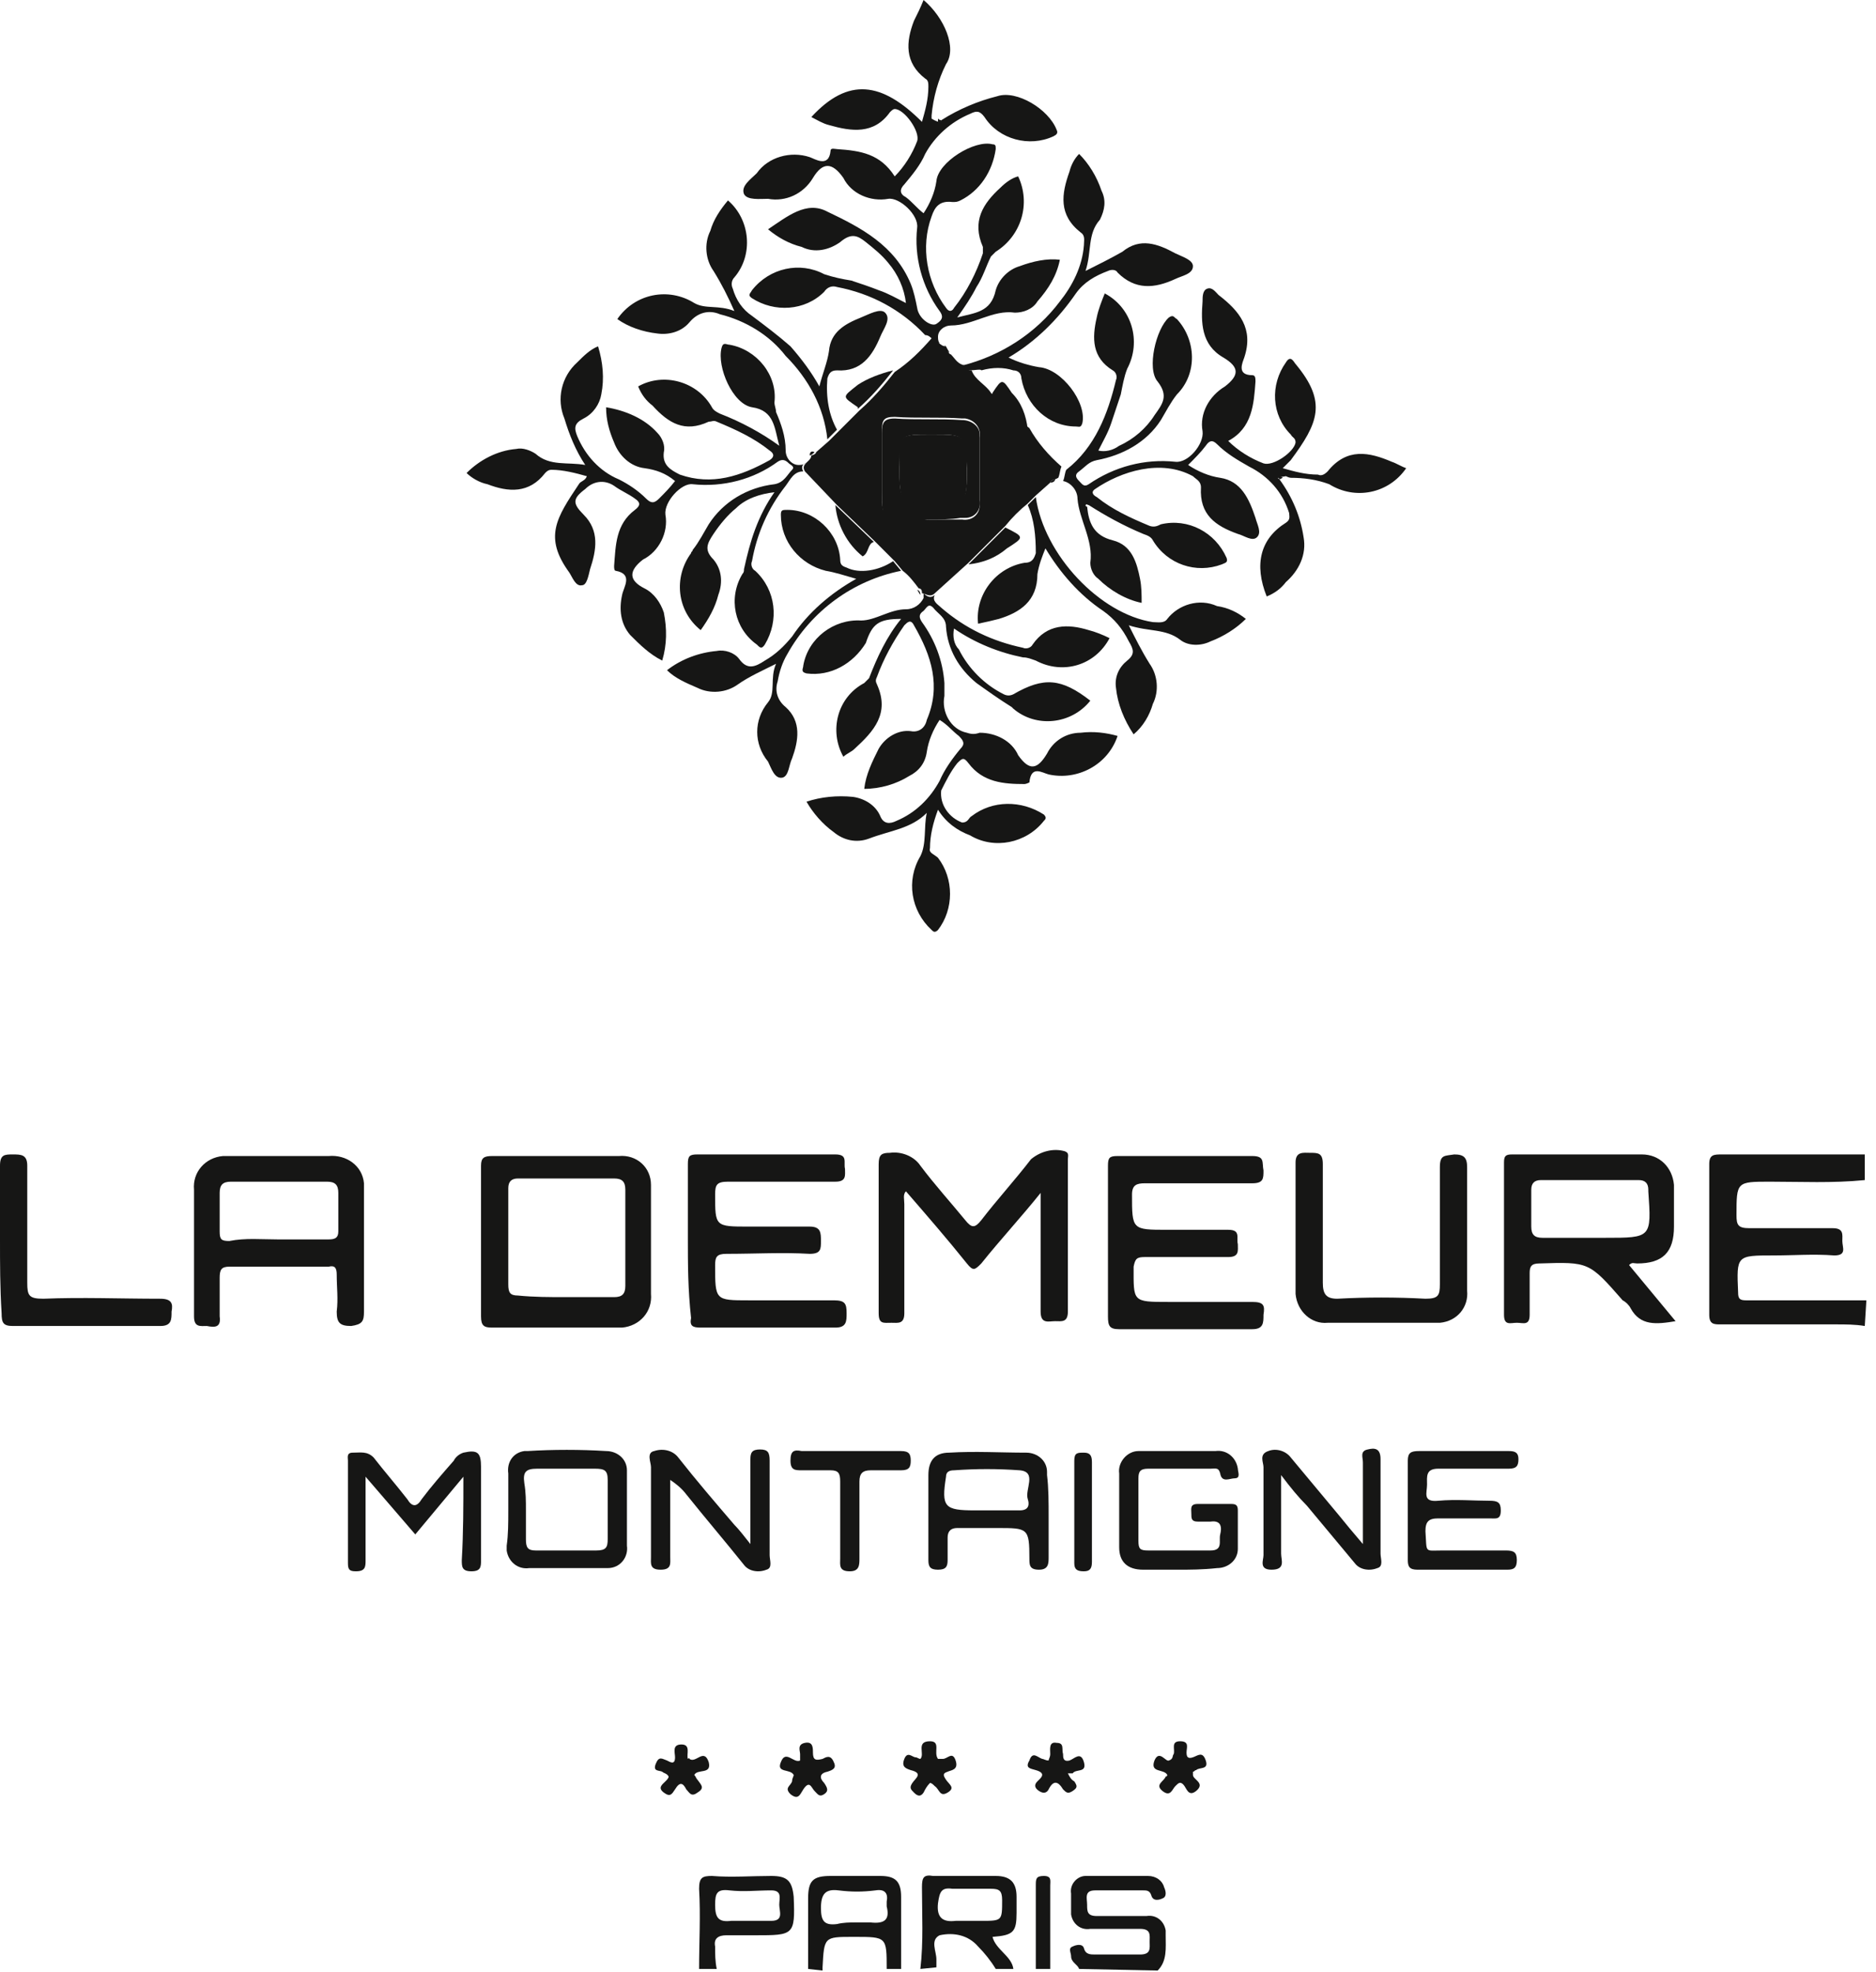<?xml version="1.0" encoding="UTF-8"?> <svg xmlns="http://www.w3.org/2000/svg" width="117" height="123" viewBox="0 0 117 123" fill="none"><path d="M116.3 82.7C115.7 82.6 115.1 82.6 114.5 82.6C112.1 82.6 109.7 82.6 107.3 82.6C106.9 82.6 106.6 82.6 106.6 82C106.6 78.9 106.6 75.8 106.6 72.6C106.6 72 106.9 72 107.4 72C110.4 72 113.4 72 116.3 72V73.6C114.3 73.8 112.3 73.7 110.4 73.7C108.3 73.7 108.3 73.7 108.3 75.8C108.3 76.4 108.4 76.6 109.1 76.6C110.8 76.6 112.5 76.6 114.3 76.6C115 76.6 114.9 77 114.9 77.4C114.9 77.8 115.2 78.3 114.4 78.3C113.1 78.2 111.9 78.3 110.6 78.3C108.3 78.3 108.3 78.3 108.4 80.6C108.4 81 108.5 81.1 108.9 81.1C111.4 81.1 113.9 81.1 116.4 81.1L116.3 82.7Z" fill="#161615"></path><path d="M57.4 122.8C57.6 121.1 57.5 119.4 57.5 117.7C57.5 117.1 57.6 116.9 58.2 117C59.5 117 60.8 117 62.1 117C63 117 63.4 117.4 63.4 118.3C63.4 118.6 63.4 118.9 63.4 119.3C63.4 120.5 63.2 120.7 61.9 120.8C62.1 121.6 63.1 122 63.2 122.8H62.1C61.8 122.3 61.4 121.8 61 121.4C60.4 120.7 59.5 120.5 58.6 120.7C58 121 58.4 121.7 58.4 122.2C58.4 122.4 58.4 122.5 58.4 122.7L57.4 122.8ZM60.4 119.8H61.2C62.5 119.8 62.5 119.8 62.5 118.5C62.5 117.9 62.3 117.8 61.8 117.8C61 117.8 60.2 117.8 59.4 117.8C58.7 117.7 58.6 118 58.5 118.7C58.4 119.6 58.8 119.9 59.6 119.8C59.8 119.8 60.1 119.8 60.4 119.8Z" fill="#161615"></path><path d="M67.3 122.8C67.2 122.5 66.8 122.4 66.8 122C66.8 121.8 66.6 121.5 66.9 121.4C67.1 121.3 67.5 121.2 67.6 121.5C67.7 121.9 68 121.9 68.3 121.9C69.2 121.9 70.2 121.9 71.1 121.9C71.8 121.9 71.7 121.5 71.7 121.1C71.7 120.7 71.8 120.3 71.1 120.3C70.1 120.3 69 120.3 68 120.3C67.4 120.4 66.9 120 66.8 119.4C66.8 119.3 66.8 119.2 66.8 119.1C66.8 118.7 66.8 118.4 66.8 118.1C66.7 117.5 67.2 117 67.7 117C67.8 117 67.8 117 67.9 117C69.1 117 70.3 117 71.6 117C72.1 117 72.5 117.3 72.6 117.7C72.7 117.9 72.8 118.3 72.5 118.4C72.3 118.5 71.9 118.6 71.8 118.2C71.7 117.9 71.5 117.9 71.3 117.9C70.3 117.9 69.3 117.9 68.3 117.9C67.6 117.9 67.8 118.4 67.8 118.8C67.8 119.2 67.8 119.5 68.4 119.5C69.4 119.5 70.5 119.5 71.5 119.5C72.1 119.4 72.6 119.8 72.7 120.4C72.7 120.5 72.7 120.6 72.7 120.7C72.7 121.5 72.8 122.3 72.2 122.9L67.3 122.8Z" fill="#161615"></path><path d="M50.4 122.8C50.4 121.3 50.4 119.9 50.4 118.4C50.4 117.3 50.7 117 51.8 117C52.9 117 53.9 117 54.9 117C55.8 117 56.2 117.3 56.2 118.3C56.2 119.8 56.2 121.3 56.2 122.8H55.3C55.3 120.8 55.3 120.8 53.3 120.8H53.2C51.4 120.8 51.4 120.8 51.3 122.7C51.3 122.8 51.3 122.8 51.3 122.9L50.4 122.8ZM53.3 119.9C53.6 119.9 54 119.9 54.3 119.9C55.2 120 55.5 119.7 55.3 118.9C55.3 118.8 55.3 118.7 55.3 118.6C55.4 118.1 55.2 117.8 54.6 117.9C53.8 118 53.1 118 52.3 117.9C51.5 117.8 51.2 118.1 51.2 119C51.2 119.8 51.4 120.1 52.2 120C52.6 119.9 53 119.9 53.3 119.9Z" fill="#161615"></path><path d="M43.6 122.8C43.6 121.1 43.7 119.5 43.6 117.8C43.6 117.1 43.8 117 44.4 117C45.6 117.1 46.9 117 48.1 117C49.1 117 49.4 117.3 49.5 118.3C49.6 120.7 49.5 120.7 47.1 120.7C46.5 120.7 45.9 120.7 45.3 120.7C44.8 120.7 44.5 120.9 44.6 121.4C44.6 121.9 44.6 122.3 44.7 122.8H43.6ZM46.6 119.8C47.1 119.8 47.6 119.8 48.1 119.8C48.9 119.8 48.6 119.2 48.6 118.8C48.6 118.4 48.8 117.9 48.1 117.9C47.2 117.9 46.4 118 45.5 117.9C44.7 117.8 44.6 118.1 44.6 118.8C44.6 119.6 44.8 119.9 45.6 119.8C45.9 119.8 46.2 119.8 46.6 119.8Z" fill="#161615"></path><path d="M64.6 122.8C64.6 121.1 64.6 119.3 64.6 117.6C64.6 117.2 64.6 117 65.1 117C65.6 117 65.5 117.3 65.5 117.6C65.5 119.3 65.5 121.1 65.5 122.8H64.6Z" fill="#161615"></path><path d="M50.1 29.4C49.5 29.4 49.3 29.9 49 30.3C47.9 31.7 47.2 33.3 46.9 35C46.8 35.2 46.9 35.5 47.1 35.6C48.4 36.8 48.6 38.7 47.7 40.2C47.5 40.5 47.4 40.4 47.2 40.2C45.8 39.2 45.4 37.3 46.3 35.8C46.4 35.7 46.4 35.6 46.4 35.5C46.6 34.6 46.8 33.8 47.1 33C47.4 32.2 47.8 31.4 48.3 30.7C47.4 30.8 46.5 31.1 45.9 31.7C45.4 32.1 44.9 32.7 44.5 33.3C44.1 33.9 43.9 34.3 44.5 34.9C45 35.5 45.1 36.3 44.8 37.1C44.6 37.9 44.2 38.6 43.7 39.3C42.2 38.1 42 36 43.1 34.5C43.1 34.4 43.2 34.4 43.2 34.3C43.6 33.8 43.9 33.2 44.2 32.7C45.1 31.3 46.6 30.4 48.3 30.2C48.9 30.1 49.1 29.6 49.4 29.3C49.6 29.1 49.3 29 49.2 28.9C49 28.7 48.8 28.6 48.5 28.8C47 29.9 45.1 30.4 43.2 30.2C42.5 30.1 41.4 31.3 41.5 32.1C41.7 33.2 41.1 34.4 40.1 34.9C39.2 35.6 39.2 36.2 40.2 36.7C40.8 37 41.2 37.6 41.4 38.2C41.6 39.2 41.6 40.2 41.3 41.2C40.5 40.8 39.9 40.2 39.3 39.6C38.7 38.9 38.6 38 38.8 37.1C38.9 36.6 39.5 35.8 38.4 35.6C38.3 35.6 38.3 35.4 38.3 35.3C38.4 34 38.4 32.7 39.6 31.8C40 31.5 39.9 31.3 39.6 31.1C39.2 30.8 38.7 30.6 38.3 30.3C37.7 29.9 37 30 36.5 30.5C35.7 31.1 35.7 31.4 36.4 32.1C37.4 33.1 37.2 34.3 36.8 35.5C36.7 35.9 36.6 36.5 36.3 36.5C35.9 36.6 35.7 36 35.5 35.7C33.9 33.5 34.7 32.3 36.1 30.2C36.2 30 36.5 30 36.6 29.7C35.9 29.5 35.1 29.3 34.4 29.3C34.2 29.3 34.1 29.4 34 29.5C33 30.8 31.7 30.7 30.4 30.2C29.9 30.1 29.4 29.8 29.1 29.5C29.9 28.7 31 28.1 32.2 28C32.6 27.9 33.1 28.1 33.4 28.3C34.3 29.1 35.4 28.8 36.5 29C35.9 28.1 35.5 27.1 35.2 26.1C34.7 24.9 35 23.5 36 22.6C36.4 22.2 36.8 21.8 37.3 21.6C37.6 22.6 37.7 23.6 37.5 24.6C37.4 25.2 37 25.8 36.4 26.1C35.8 26.4 35.8 26.7 36 27.2C36.5 28.4 37.4 29.4 38.6 29.9C39.2 30.2 39.8 30.6 40.3 31.1C40.6 31.4 40.8 31.4 41.1 31.1C41.4 30.8 41.8 30.4 42.1 30C41.5 29.5 40.9 29.3 40.2 29.2C39.3 29.1 38.6 28.4 38.3 27.6C38 26.9 37.8 26.2 37.8 25.4C39 25.6 40.2 26.1 41 27C41.3 27.3 41.5 27.8 41.4 28.2C41.3 29 41.8 29.3 42.4 29.6C44.4 30.3 46.2 29.7 48 28.7C48.3 28.5 48.3 28.3 48 28.1C47 27.3 45.9 26.8 44.7 26.3C44.5 26.2 44.4 26.3 44.2 26.3C42.7 27 41.7 26.4 40.7 25.3C40.3 25 40 24.6 39.8 24.1C41.4 23.2 43.5 23.8 44.4 25.4C44.5 25.6 44.7 25.7 44.9 25.8C46.2 26.3 47.5 27 48.6 27.8C48.3 26.7 48.3 25.6 46.9 25.4C45.7 25.2 44.7 22.9 45 21.7C45.1 21.3 45.3 21.5 45.5 21.5C47.2 21.8 48.5 23.4 48.3 25.1C48.3 25.3 48.4 25.5 48.4 25.7C48.7 26.4 49 27.2 49 28.1C49 28.6 49.4 29 49.8 29C49.9 29 50.1 29 50.2 28.9C50.5 28.8 49.8 28.9 50.1 29.4Z" fill="#161615"></path><path d="M58.3 37.1C58.1 37.5 58.5 37.7 58.7 37.9C60.2 39.2 61.9 40 63.8 40.4C64 40.5 64.3 40.4 64.4 40.2C65.3 38.9 66.6 38.9 67.9 39.3C68.3 39.4 68.8 39.6 69.2 39.8C68.3 41.5 66.3 42.1 64.6 41.2C64.3 41.1 64.1 41 63.8 41C62.3 40.7 60.8 40.1 59.5 39.2C59.4 39.7 59.5 40.2 59.8 40.5C60.4 41.7 61.4 42.7 62.6 43.3C62.8 43.4 63 43.4 63.2 43.3C65.1 42.2 66.2 42.3 68 43.7C66.8 45.2 64.6 45.4 63.2 44.2C63.2 44.2 63.2 44.2 63.1 44.1C62.3 43.6 61.6 43.1 60.9 42.6C59.8 41.7 59.1 40.5 59 39.1C59 38.5 58.5 38.3 58.2 37.9C57.9 37.6 57.8 37.9 57.6 38.1C57.3 38.3 57.3 38.5 57.5 38.8C58.3 39.9 58.8 41.2 58.9 42.6C58.9 42.9 58.9 43.1 58.9 43.4C58.7 44.4 59.3 45.5 60.3 45.7C60.6 45.8 60.8 45.8 61.1 45.7C62.1 45.7 63.1 46.2 63.5 47.1C64.2 48.1 64.7 48 65.3 47C65.7 46.2 66.5 45.7 67.4 45.7C68.2 45.6 69 45.7 69.7 45.9C69.1 47.7 67.2 48.7 65.4 48.3C65 48.2 64.3 47.7 64.2 48.8C64.2 48.8 64 48.9 63.9 48.9C62.6 48.9 61.3 48.8 60.4 47.6C60.1 47.2 60 47.3 59.7 47.6C59.3 48.1 59 48.7 58.7 49.3C58.6 50.2 59.2 51 60 51.3C60.4 51.3 60.4 51 60.6 50.9C61.9 49.9 63.7 49.9 65.1 50.8C65.3 51 65.2 51.1 65.1 51.2C64 52.6 62 53 60.5 52.1C59.7 51.8 59 51.3 58.5 50.5C58.2 51.3 58 52.1 58 52.9C57.9 53.2 58.3 53.3 58.5 53.5C59.5 54.8 59.5 56.7 58.5 58C58.3 58.2 58.2 58.1 58.1 58C56.8 56.8 56.5 54.9 57.4 53.4C57.8 52.6 57.6 51.6 57.8 50.7C56.8 51.7 55.5 51.8 54.2 52.3C53.4 52.6 52.6 52.4 52 51.9C51.3 51.4 50.7 50.7 50.3 50C51.2 49.7 52.2 49.6 53.2 49.7C53.9 49.8 54.6 50.2 54.9 50.9C55.1 51.4 55.5 51.4 55.9 51.2C57.1 50.7 58 49.8 58.6 48.7C58.9 48 59.4 47.3 59.9 46.7C60.2 46.4 60.1 46.2 59.8 45.9C59.4 45.6 59.1 45.2 58.6 44.9C58.2 45.5 57.9 46.2 57.8 46.9C57.7 47.6 57.3 48.1 56.7 48.4C55.9 48.9 54.9 49.2 53.9 49.2C54 48.3 54.4 47.5 54.8 46.7C55.2 46 56 45.5 56.8 45.6C57.3 45.7 57.7 45.4 57.8 44.9C58.7 42.8 58.1 40.9 57 39C56.8 38.6 56.6 38.8 56.4 39C55.7 40 55.1 41.1 54.7 42.2C54.6 42.4 54.6 42.5 54.7 42.7C55.5 44.5 54.5 45.6 53.3 46.7C53.1 46.9 52.8 47 52.6 47.2C51.7 45.6 52.2 43.5 53.9 42.6C54 42.5 54.1 42.4 54.2 42.3C54.7 41 55.3 39.7 56.2 38.6C54.8 38.6 54.4 38.9 54 40.1C53.2 41.4 51.8 42.2 50.3 42C49.9 41.9 50.1 41.7 50.1 41.5C50.4 39.8 52 38.6 53.7 38.7C54.6 38.7 55.5 38 56.5 38C57 38 57.4 37.7 57.6 37.3C57.6 37.2 57.6 37.1 57.6 37C57.7 37.1 58 37.4 58.3 37.1Z" fill="#161615"></path><path d="M58.7 7.5C59.8 6.8 61 6.3 62.2 6C63.4 5.6 65.4 6.8 65.9 8.1C66 8.3 65.9 8.4 65.7 8.5C64.2 9.2 62.3 8.7 61.4 7.3C61.1 6.9 60.9 6.9 60.5 7.1C59.3 7.6 58.3 8.5 57.7 9.6C57.4 10.3 56.9 10.9 56.4 11.5C56.1 11.8 56.1 12.1 56.5 12.3C56.9 12.6 57.2 13 57.6 13.3C58 12.7 58.3 12 58.4 11.3C58.5 10.1 60.8 8.7 61.9 9C62.1 9 62.1 9.1 62.1 9.3C61.9 10.7 61.1 11.9 59.9 12.5C59.7 12.6 59.6 12.6 59.4 12.6C58.6 12.5 58.3 12.9 58.1 13.5C57.4 15.4 57.8 17.6 59 19.2C59.2 19.5 59.4 19.4 59.5 19.2C60.3 18.2 60.9 17 61.3 15.8C61.3 15.7 61.3 15.5 61.3 15.4C60.6 13.8 61.3 12.7 62.4 11.7C62.7 11.4 63.1 11.1 63.5 11C64.3 12.7 63.7 14.7 62.1 15.7C62 15.8 61.9 15.9 61.8 16C61.5 16.6 61.3 17.3 60.9 17.9C60.6 18.5 60.2 19.1 59.7 19.8C60.8 19.5 61.8 19.5 62.1 18.1C62.3 17.4 62.9 16.8 63.6 16.6C64.4 16.3 65.3 16.1 66.1 16.2C65.9 17.2 65.4 18 64.7 18.8C64.4 19.3 63.8 19.5 63.3 19.5C61.9 19.3 60.7 20.3 59.3 20.3C58.9 20.3 58.5 20.6 58.5 21C58.5 21.1 58.5 21.3 58.6 21.4C58.2 21.4 58.1 20.9 57.7 20.9C56.2 19.3 54.3 18.3 52.2 17.9C51.9 17.8 51.6 17.9 51.4 18.2C50.2 19.4 48.3 19.5 46.9 18.6C46.6 18.4 46.8 18.3 46.9 18.1C48 16.7 49.9 16.3 51.4 17.1C52 17.3 52.5 17.4 53.1 17.5C53.7 17.7 54.3 17.9 54.8 18.1C55.4 18.3 55.9 18.6 56.5 18.9C56.4 18 56 17.1 55.4 16.4C55 15.9 54.5 15.5 54 15.1C53.5 14.7 53.1 14.5 52.4 15.1C51.7 15.6 50.8 15.8 50 15.4C49.2 15.2 48.5 14.8 47.9 14.3C49.1 13.5 50.3 12.5 51.6 13.2C53.7 14.2 55.8 15.3 56.8 17.7C57 18.2 57.1 18.7 57.2 19.2C57.3 19.9 58.1 20.4 58.4 20.2C58.7 20 58.9 19.8 58.6 19.4C57.5 17.9 57 16 57.2 14.2C57.3 13.4 56.1 12.3 55.4 12.4C54.3 12.6 53.1 12.1 52.6 11.1C51.9 10.1 51.3 10.1 50.7 11.1C50.1 12.1 49 12.6 47.9 12.4C47.4 12.4 46.6 12.5 46.4 12.1C46.2 11.6 46.8 11.2 47.2 10.8C47.9 9.8 49.3 9.4 50.5 9.8C50.8 9.9 51.7 10.5 51.8 9.4C51.8 9.2 52.1 9.3 52.2 9.3C53.7 9.4 54.9 9.6 55.8 11C56.4 10.4 56.9 9.6 57.2 8.8C57.4 8.2 56.4 6.8 55.8 6.8C55.7 6.8 55.6 6.9 55.5 7C54.5 8.4 53.1 8.2 51.7 7.8C51.3 7.7 51 7.5 50.6 7.3C52.9 4.8 55 5.1 57.5 7.6C57.7 6.9 57.9 6.2 57.9 5.4C57.9 5.2 57.9 5 57.7 4.9C56.4 3.9 56.5 2.6 57 1.3C57.2 0.9 57.4 0.5 57.6 0C58.9 1.1 59.7 3 59 4C58.5 5 58.2 6.1 58.1 7.2C58.1 7.3 58.1 7.4 58.1 7.4C58.6 7.7 58.7 7.6 58.7 7.5Z" fill="#161615"></path><path d="M79.8 29.9C80.6 31 81.1 32.2 81.3 33.5C81.5 34.6 81 35.6 80.2 36.3C79.9 36.7 79.5 37 79 37.2C78.2 35.2 78.6 33.6 80.2 32.6C80.5 32.4 80.4 32.2 80.4 32C80 30.7 79.1 29.7 77.9 29.1C77.2 28.7 76.5 28.3 75.9 27.7C75.6 27.4 75.4 27.5 75.2 27.8C74.9 28.2 74.5 28.6 74.1 29C74.7 29.4 75.4 29.7 76.1 29.8C77.4 30 77.9 31.1 78.3 32.3C78.4 32.7 78.7 33.2 78.4 33.5C78.1 33.8 77.6 33.4 77.2 33.3C75.8 32.8 74.8 32.1 74.9 30.4C74.9 30 74.6 29.9 74.4 29.7C72.4 28.6 69.9 29.4 68.3 30.5C68 30.7 68.2 30.9 68.4 31C69.4 31.8 70.5 32.3 71.7 32.8C72 32.9 72.2 32.8 72.4 32.7C74.1 32.3 75.8 33.2 76.5 34.8C76.6 35.1 76.4 35.1 76.2 35.2C74.6 35.8 72.8 35.2 71.9 33.7C71.8 33.5 71.6 33.4 71.3 33.3C70.1 32.8 69 32.2 67.9 31.5C67.8 31.5 67.8 31.4 67.7 31.5C67.7 31.5 67.7 31.6 67.8 31.6C67.9 32.6 68.2 33.4 69.4 33.7C70.6 34 70.9 35.1 71.1 36.1C71.2 36.6 71.2 37.1 71.2 37.6C70.2 37.4 69.2 36.8 68.5 36.1C68.2 35.9 68 35.5 68 35.1C68.2 33.7 67.3 32.4 67.2 31.1C67.2 30.6 66.8 30.1 66.3 30C66.4 29.8 66.4 29.5 66.5 29.3C68.3 27.9 69.1 25.8 69.6 23.7C69.7 23.5 69.6 23.2 69.4 23.1C68.1 22.3 68.1 21.1 68.4 19.8C68.5 19.3 68.7 18.8 68.9 18.3C70.6 19.2 71.2 21.3 70.3 23C70.1 23.5 70 24.1 69.9 24.6C69.7 25.2 69.5 25.8 69.3 26.4C69.1 27 68.8 27.5 68.5 28.1C68.9 28.2 69.4 28.1 69.8 27.8C70.7 27.4 71.5 26.7 72 25.9C72.5 25.2 72.9 24.7 72.2 23.8C71.5 23 72.1 20.5 72.9 19.8C73.2 19.6 73.2 19.8 73.4 19.9C74.6 21.2 74.7 23.3 73.4 24.6C73 25.1 72.7 25.7 72.4 26.2C71.5 27.6 70 28.4 68.4 28.7C67.9 28.8 67.7 29.1 67.3 29.4C67 29.6 67.1 29.8 67.3 30C67.5 30.2 67.6 30.4 67.9 30.2C69.5 29.1 71.4 28.6 73.3 28.8C74.1 28.9 75.1 27.7 75 26.9C74.8 25.8 75.4 24.7 76.4 24.1C77.3 23.4 77.3 22.9 76.3 22.3C74.9 21.5 74.9 20.1 75 18.8C75 18.5 75 18.1 75.3 18C75.6 17.9 75.8 18.2 76 18.4C77.3 19.4 78.2 20.5 77.6 22.3C77.5 22.6 77.1 23.4 78.1 23.4C78.3 23.4 78.3 23.6 78.3 23.8C78.2 25.2 78.1 26.7 76.6 27.5C77.2 28.1 78 28.6 78.8 28.9C79.4 29.1 80.7 28.2 80.8 27.6C80.8 27.3 80.6 27.3 80.5 27.1C79.3 25.9 79.2 24 80.2 22.6C80.5 22.1 80.7 22.6 80.8 22.7C82.8 25.1 82.2 26.4 80.5 28.7C80.3 28.9 80.2 29 80 29.2C80.7 29.4 81.4 29.6 82.2 29.6C82.4 29.7 82.6 29.6 82.8 29.4C84 27.9 85.4 28.2 86.8 28.8C87.1 28.9 87.4 29.1 87.7 29.2C86.6 30.8 84.5 31.2 82.9 30.2C82.1 29.9 81.3 29.8 80.5 29.8C80.4 29.8 80.2 29.7 80.2 29.7C79.5 29.8 79.7 29.8 79.8 29.9Z" fill="#161615"></path><path d="M66.2 29.1C66.1 29.3 66.1 29.6 66 29.8L65.8 29.9C65.7 29.9 65.5 30 65.5 30.1L64.6 30.9L64.1 31.4C63.6 31.8 63.1 32.3 62.7 32.8L60.4 35.1L58.3 37C58 37.3 57.7 37 57.5 37C57.5 36.9 57.5 36.7 57.3 36.7C57 36.3 56.7 35.9 56.3 35.6L55.8 35L54.6 33.8L52.2 31.5L50.2 29.4C49.9 28.9 50.6 28.8 50.6 28.4C50.7 28.4 50.9 28.3 50.9 28.2L51.7 27.5L52.3 26.9L53.6 25.6C54.4 24.9 55.1 24.1 55.8 23.2C56.7 22.6 57.4 21.9 58.1 21.1C58.5 21.2 58.6 21.6 59 21.6L59.1 21.8C59.1 21.9 59.2 22.1 59.3 22.1C59.6 22.4 59.7 22.7 60.2 22.8C60.3 23 60.3 23.1 60.6 23.1C60.8 23.7 61.5 24 61.8 24.5C62.5 25.3 63.4 26.1 64.2 26.7C64.7 27.6 65.4 28.4 66.2 29.1ZM57.8 32.4C58.5 32.4 59.3 32.4 60 32.4C60.6 32.5 61.1 32.1 61.1 31.5C61.1 31.4 61.1 31.3 61.1 31.2C61.1 29.9 61.1 28.6 61.1 27.3C61.2 26.7 60.8 26.2 60.2 26.1C60.1 26.1 60.1 26.1 60 26.1C58.6 26 57.2 26.1 55.8 26C55.1 26 55 26.2 55 26.9C55 28.1 55 29.3 55 30.5C55 32.3 55 32.3 56.8 32.3L57.8 32.4Z" fill="#161615"></path><path d="M101.6 78.9L104.5 82.4C103.3 82.6 102.3 82.7 101.7 81.6C101.6 81.4 101.4 81.2 101.2 81.1C99.1 78.7 99.1 78.7 96 78.8C95.5 78.8 95.4 79 95.4 79.4C95.4 80.3 95.4 81.2 95.4 82C95.4 82.7 95 82.5 94.6 82.5C94.2 82.5 93.8 82.7 93.8 82C93.8 78.8 93.8 75.6 93.8 72.5C93.8 72.1 93.9 72 94.3 72C97 72 99.7 72 102.4 72C103.5 72 104.3 72.8 104.4 73.9C104.4 74 104.4 74 104.4 74.1C104.4 74.9 104.4 75.7 104.4 76.5C104.4 78.1 103.7 78.8 102.1 78.8C101.9 78.8 101.8 78.7 101.6 78.9ZM99.1 77.2H100.1C103 77.2 103 77.2 102.8 74.3V74.2C102.8 73.8 102.6 73.6 102.2 73.6C100.2 73.6 98.1 73.6 96.1 73.6C95.7 73.6 95.5 73.8 95.5 74.2C95.5 75 95.5 75.7 95.5 76.5C95.5 77 95.7 77.2 96.2 77.2C97.1 77.2 98.1 77.2 99.1 77.2Z" fill="#161615"></path><path d="M30 77.3C30 75.8 30 74.2 30 72.7C30 72.2 30.2 72.1 30.7 72.1C33.3 72.1 35.9 72.1 38.6 72.1C39.7 72 40.6 72.8 40.6 73.9C40.6 74 40.6 74.1 40.6 74.2C40.6 76.4 40.6 78.5 40.6 80.7C40.7 81.8 39.9 82.7 38.8 82.8C38.7 82.8 38.5 82.8 38.4 82.8C35.8 82.8 33.3 82.8 30.7 82.8C30.2 82.8 30 82.7 30 82.1C30 80.4 30 78.8 30 77.3ZM35.3 80.9C36.3 80.9 37.3 80.9 38.3 80.9C38.8 80.9 39 80.7 39 80.2C39 78.2 39 76.2 39 74.2C39 73.7 38.8 73.5 38.3 73.5C36.3 73.5 34.3 73.5 32.3 73.5C31.9 73.5 31.7 73.7 31.7 74.1C31.7 76.1 31.7 78.1 31.7 80.1C31.7 80.6 31.8 80.8 32.3 80.8C33.3 80.9 34.3 80.9 35.3 80.9Z" fill="#161615"></path><path d="M22.7 78C22.7 79.3 22.7 80.5 22.7 81.8C22.7 82.4 22.6 82.6 21.9 82.7C21.2 82.7 21 82.5 21 81.8C21.1 81 21 80.3 21 79.5C21 79.1 20.9 78.9 20.5 79C18.4 79 16.4 79 14.3 79C13.8 79 13.7 79.2 13.7 79.7C13.7 80.5 13.7 81.3 13.7 82.1C13.8 82.8 13.4 82.8 12.9 82.7C12.5 82.7 12.1 82.8 12.1 82.1C12.1 79.5 12.1 76.8 12.1 74.2C12 73.1 12.8 72.2 13.9 72.1C14 72.1 14.2 72.1 14.3 72.1C16.4 72.1 18.4 72.1 20.5 72.1C21.6 72 22.6 72.7 22.7 73.8C22.7 74 22.7 74.2 22.7 74.3C22.7 75.5 22.7 76.7 22.7 78ZM17.3 77.3C18.4 77.3 19.4 77.3 20.5 77.3C20.9 77.3 21.1 77.2 21.1 76.8C21.1 76 21.1 75.2 21.1 74.4C21.1 73.9 20.9 73.7 20.4 73.7C18.4 73.7 16.4 73.7 14.4 73.7C13.9 73.7 13.7 73.9 13.7 74.4C13.7 75.2 13.7 76 13.7 76.8C13.7 77.3 13.8 77.4 14.3 77.4C15.3 77.2 16.3 77.3 17.3 77.3Z" fill="#161615"></path><path d="M69.1 77.3C69.1 75.8 69.1 74.2 69.1 72.7C69.1 72.2 69.2 72.1 69.7 72.1C72.5 72.1 75.3 72.1 78.1 72.1C78.9 72.1 78.7 72.5 78.8 73C78.8 73.5 78.8 73.8 78.1 73.8C75.9 73.8 73.7 73.8 71.4 73.8C70.9 73.8 70.6 73.9 70.6 74.5C70.6 76.7 70.6 76.7 72.8 76.7C74.1 76.7 75.3 76.7 76.6 76.7C77.4 76.7 77.1 77.2 77.2 77.6C77.2 78 77.3 78.4 76.6 78.4C74.9 78.4 73.1 78.4 71.4 78.4C70.9 78.4 70.8 78.5 70.7 79C70.7 81.2 70.6 81.2 72.9 81.2C74.6 81.2 76.3 81.2 78.1 81.2C78.8 81.2 78.9 81.4 78.8 82C78.8 82.5 78.8 82.9 78.1 82.9C75.3 82.9 72.6 82.9 69.8 82.9C69.2 82.9 69.1 82.7 69.1 82.1C69.1 80.3 69.1 78.8 69.1 77.3Z" fill="#161615"></path><path d="M42.9 77.2C42.9 75.7 42.9 74.1 42.9 72.6C42.9 72.1 43 72 43.5 72C46.4 72 49.2 72 52.1 72C52.9 72 52.6 72.5 52.7 72.9C52.7 73.3 52.8 73.7 52.1 73.7C49.9 73.7 47.7 73.7 45.4 73.7C44.7 73.7 44.6 73.9 44.6 74.5C44.6 76.5 44.6 76.5 46.7 76.5C48 76.5 49.2 76.5 50.5 76.5C51.2 76.5 51.2 76.9 51.2 77.4C51.2 77.9 51.2 78.2 50.5 78.2C48.8 78.1 47.1 78.2 45.3 78.2C44.7 78.2 44.6 78.4 44.6 78.9C44.6 81.1 44.6 81.1 46.7 81.1C48.5 81.1 50.2 81.1 52 81.1C52.7 81.1 52.8 81.3 52.8 81.9C52.8 82.4 52.8 82.8 52.1 82.8C49.3 82.8 46.5 82.8 43.7 82.8C43.2 82.8 43 82.7 43.1 82.2C42.9 80.4 42.9 78.8 42.9 77.2Z" fill="#161615"></path><path d="M64.9 74.4C63.7 75.9 62.4 77.3 61.2 78.8C60.8 79.2 60.7 79.3 60.3 78.8C59.1 77.3 57.8 75.8 56.5 74.3C56.3 74.5 56.4 74.8 56.4 75.1C56.4 77.4 56.4 79.7 56.4 81.9C56.4 82.6 56 82.5 55.6 82.5C55.1 82.5 54.8 82.6 54.8 81.9C54.8 78.8 54.8 75.7 54.8 72.6C54.8 72 55 71.9 55.5 71.9C56.2 71.8 57 72.1 57.4 72.7C58.3 73.9 59.3 75 60.2 76.1C60.6 76.6 60.8 76.6 61.2 76.1C62.2 74.8 63.3 73.6 64.3 72.3C64.9 71.8 65.7 71.6 66.4 71.8C66.7 71.9 66.6 72.1 66.6 72.3C66.6 75.5 66.6 78.6 66.6 81.8C66.6 82.5 66.2 82.4 65.8 82.4C65.4 82.4 64.9 82.6 64.9 81.8C64.9 79.6 64.9 77.4 64.9 75.1V74.3V74.4Z" fill="#161615"></path><path d="M91.5 76.6C91.5 77.9 91.5 79.2 91.5 80.5C91.6 81.5 90.9 82.4 89.8 82.5C89.7 82.5 89.6 82.5 89.5 82.5C87.3 82.5 85.1 82.5 82.8 82.5C81.8 82.6 80.9 81.8 80.8 80.7C80.8 80.6 80.8 80.5 80.8 80.5C80.8 77.8 80.8 75.2 80.8 72.5C80.8 71.8 81.3 71.9 81.7 71.9C82.2 71.9 82.5 71.9 82.5 72.6C82.5 75 82.5 77.5 82.5 80C82.5 80.7 82.7 81 83.4 81C85.2 80.9 87.1 80.9 88.9 81C89.7 81 89.8 80.8 89.8 80.1C89.8 77.7 89.8 75.3 89.8 72.8C89.8 72 90.1 72.1 90.7 72C91.3 72 91.5 72.2 91.5 72.8C91.5 74 91.5 75.3 91.5 76.6Z" fill="#161615"></path><path d="M52.2 26.8C52 27 51.8 27.2 51.6 27.4C51.4 25.4 50.4 23.6 49 22.2C48 20.9 46.5 20 44.9 19.6C44.2 19.3 43.5 19.5 43 20.1C42.5 20.7 41.7 20.9 41 20.8C40.1 20.7 39.2 20.4 38.5 19.9C39.6 18.3 41.7 17.9 43.3 18.9C44 19.3 44.8 19 45.8 19.4C45.4 18.5 45 17.7 44.5 16.9C44 16.2 43.9 15.2 44.3 14.4C44.5 13.7 44.9 13.1 45.4 12.5C46.8 13.7 47 15.9 45.8 17.3C45.6 17.5 45.6 17.8 45.7 18C45.9 18.7 46.3 19.3 46.9 19.7C47.7 20.3 48.5 20.9 49.3 21.6C50 22.4 50.6 23.2 51.1 24.1C51.3 23.3 51.6 22.6 51.7 21.9C51.8 20.7 52.7 20.2 53.7 19.8C54.2 19.6 54.9 19.2 55.2 19.5C55.6 19.9 55.1 20.5 54.9 21C54.4 22.2 53.7 23.2 52.2 23.1C51.8 23.1 51.7 23.3 51.6 23.6C51.5 24.8 51.7 25.9 52.2 26.8Z" fill="#161615"></path><path d="M64.1 31.5L64.6 31C65.1 34.6 68.6 38.3 71.9 38.8C72.2 38.8 72.6 38.9 72.8 38.6C73.5 37.7 74.8 37.3 75.9 37.8C76.6 37.9 77.2 38.2 77.7 38.6C77.1 39.2 76.3 39.7 75.5 40C74.9 40.3 74.1 40.3 73.6 39.9C72.7 39.2 71.6 39.4 70.4 39C70.8 39.8 71.2 40.6 71.7 41.4C72.2 42.1 72.3 43.1 71.9 43.9C71.7 44.6 71.3 45.3 70.7 45.8C70.1 44.9 69.7 43.9 69.6 42.9C69.5 42.2 69.8 41.6 70.3 41.2C70.8 40.8 70.7 40.5 70.4 40C70 39.2 69.5 38.6 68.8 38.1C67.3 37.1 66.1 35.7 65.2 34.2C65 34.7 64.8 35.2 64.7 35.8C64.7 37.5 63.6 38.2 62.3 38.6C61.9 38.7 61.5 38.8 61 38.9C60.8 37.1 62.1 35.4 63.9 35.1C64.4 35.1 64.5 34.8 64.6 34.5C64.6 33.4 64.5 32.4 64.1 31.5Z" fill="#161615"></path><path d="M55.7 35L56.2 35.6C53.2 36.2 50.6 38.1 49.1 40.8C48.8 41.3 48.6 41.9 48.5 42.5C48.3 43.1 48.5 43.7 49 44.1C50 45 49.8 46.2 49.4 47.3C49.2 47.7 49.2 48.4 48.8 48.5C48.3 48.6 48.1 47.9 47.9 47.5C47 46.4 47 44.9 47.9 43.8C48.4 43.2 48 42.3 48.4 41.4C47.6 41.8 46.7 42.2 46 42.7C45.3 43.2 44.3 43.3 43.5 42.9C42.8 42.6 42.1 42.3 41.6 41.8C42.5 41.1 43.6 40.7 44.7 40.6C45.2 40.5 45.8 40.7 46.1 41.1C46.6 41.8 47.1 41.6 47.7 41.2C48.4 40.8 48.9 40.3 49.4 39.7C50.4 38.2 51.8 37 53.4 36.1C52.7 35.9 52.1 35.7 51.5 35.6C49.9 35.2 48.7 33.8 48.7 32.1C48.7 31.8 48.8 31.8 49.1 31.8C50.8 31.8 52.3 33.2 52.4 34.9C52.4 35.2 52.5 35.3 52.8 35.4C53.6 35.8 54.8 35.6 55.7 35Z" fill="#161615"></path><path d="M60.4 23.1C60.2 23.1 60.1 23 60 22.8C62.4 22.2 64.6 20.8 66.1 18.8C66.9 17.8 67.5 16.6 67.6 15.3C67.6 15 67.7 14.7 67.4 14.5C66 13.4 66.2 12.1 66.7 10.7C66.8 10.3 67 9.9 67.3 9.6C67.9 10.2 68.4 11 68.7 11.9C69 12.5 68.9 13.1 68.6 13.7C67.8 14.6 68.1 15.7 67.7 16.9C68.5 16.5 69.3 16.1 70 15.7C71.1 14.8 72.2 15.2 73.3 15.8C73.7 16 74.4 16.2 74.4 16.6C74.4 17.1 73.7 17.2 73.3 17.4C72 18 70.8 18.1 69.7 17C69.6 16.8 69.3 16.8 69.1 16.9C68.3 17.2 67.6 17.6 67.1 18.3C66 19.9 64.6 21.3 62.9 22.3C63.5 22.6 64.2 22.8 64.8 22.9C66.2 23 67.8 25.1 67.5 26.4C67.4 26.7 67.3 26.6 67.1 26.6C65.4 26.6 64 25.3 63.7 23.6C63.7 23.3 63.5 23.1 63.2 23.1C62.6 22.9 61.9 22.9 61.2 23.1C61.2 23 60.8 23.1 60.4 23.1Z" fill="#161615"></path><path d="M0 77.3C0 75.8 0 74.2 0 72.7C0 72 0.3 72 0.8 72C1.3 72 1.7 72 1.7 72.7C1.7 75.1 1.7 77.5 1.7 80C1.7 80.8 1.8 81 2.7 81C5.1 80.9 7.5 81 10 81C10.7 81 10.8 81.3 10.7 81.8C10.7 82.3 10.7 82.7 10 82.7C6.9 82.7 3.9 82.7 0.8 82.7C0.2 82.7 0.1 82.5 0.1 81.9C-2.44156e-05 80.3 0 78.8 0 77.3Z" fill="#161615"></path><path d="M73.5 97.9C72.8 97.9 72 97.9 71.3 97.9C70.3 97.9 69.8 97.4 69.8 96.5C69.8 95 69.8 93.5 69.8 91.9C69.7 91.2 70.3 90.5 71 90.5C71.1 90.5 71.1 90.5 71.2 90.5C72.7 90.5 74.2 90.5 75.8 90.5C76.5 90.4 77.1 90.9 77.2 91.6C77.2 91.8 77.4 92.2 77 92.2C76.7 92.2 76.2 92.5 76.1 91.9C76 91.5 75.8 91.6 75.5 91.6C74.2 91.6 72.9 91.6 71.6 91.6C71.1 91.6 71 91.8 71 92.2C71 93.5 71 94.8 71 96.1C71 96.6 71.1 96.7 71.6 96.7C72.9 96.7 74.2 96.7 75.5 96.7C76.3 96.7 76 96.1 76.1 95.7C76.2 95.3 76.2 94.8 75.5 94.9C75.2 94.9 75 94.9 74.7 94.9C74.3 94.9 74.3 94.7 74.3 94.4C74.3 94.1 74.2 93.8 74.7 93.8C75.4 93.8 76.1 93.8 76.8 93.8C77.1 93.8 77.2 93.9 77.2 94.2C77.2 95 77.2 95.8 77.2 96.6C77.2 97.3 76.6 97.8 75.9 97.8C75 97.9 74.2 97.9 73.5 97.9Z" fill="#161615"></path><path d="M28.9 92.1L25.9 95.7L22.8 92.1C22.8 94 22.8 95.6 22.8 97.3C22.8 97.7 22.8 98 22.2 98C21.8 98 21.7 97.9 21.7 97.5C21.7 95.4 21.7 93.2 21.7 91.1C21.7 90.9 21.6 90.6 22 90.6C22.5 90.6 22.9 90.5 23.3 90.9C24 91.8 24.7 92.6 25.4 93.5C25.7 94 26 94 26.3 93.5C26.9 92.7 27.6 91.9 28.3 91.1C28.4 90.9 28.6 90.7 28.9 90.6C29.8 90.4 30 90.6 30 91.5C30 93.4 30 95.4 30 97.3C30 97.7 30 98 29.4 98C28.8 98 28.8 97.7 28.8 97.3C28.9 95.6 28.9 93.9 28.9 92.1Z" fill="#161615"></path><path d="M65.4 94.6C65.4 95.4 65.4 96.3 65.4 97.1C65.4 97.5 65.4 97.9 64.8 97.9C64.2 97.9 64.2 97.6 64.2 97.2C64.2 95.3 64.1 95.3 62.2 95.3C61.4 95.3 60.5 95.3 59.7 95.3C59.3 95.3 59.1 95.5 59.1 95.9C59.1 96.4 59.1 96.8 59.1 97.3C59.1 97.7 59 97.9 58.5 97.9C58 97.9 57.9 97.7 57.9 97.3C57.9 95.5 57.9 93.7 57.9 92C57.9 91.1 58.3 90.6 59.2 90.6C60.8 90.5 62.4 90.6 64 90.6C64.7 90.6 65.3 91.1 65.3 91.8C65.3 91.9 65.3 91.9 65.3 92C65.4 92.8 65.4 93.7 65.4 94.6ZM61.6 94.2C62.3 94.2 62.9 94.2 63.6 94.2C64.2 94.2 64.2 93.8 64.1 93.5C63.9 92.9 64.7 91.8 63.6 91.7C62.2 91.6 60.9 91.6 59.5 91.7C59.2 91.7 59 91.8 59 92.1C58.7 94 58.9 94.2 60.8 94.2H61.6Z" fill="#161615"></path><path d="M87.8 94.1C87.8 93.1 87.8 92.1 87.8 91.1C87.8 90.6 88 90.5 88.5 90.5C90.4 90.5 92.2 90.5 94.1 90.5C94.5 90.5 94.7 90.6 94.7 91C94.7 91.4 94.6 91.6 94.1 91.6C92.6 91.6 91.2 91.6 89.7 91.6C88.9 91.6 89 92.1 89 92.6C89 93.1 88.7 93.7 89.7 93.6C90.8 93.5 91.9 93.6 92.9 93.6C93.4 93.6 93.6 93.7 93.6 94.2C93.6 94.8 93.3 94.7 92.9 94.7C91.8 94.7 90.8 94.7 89.7 94.7C89.1 94.7 88.9 94.9 88.9 95.5C89 96.9 88.8 96.7 90 96.7C91.2 96.7 92.6 96.7 93.9 96.7C94.4 96.7 94.6 96.8 94.6 97.3C94.6 97.8 94.4 97.9 94 97.9C92.1 97.9 90.3 97.9 88.4 97.9C87.9 97.9 87.8 97.7 87.8 97.3C87.8 96.2 87.8 95.2 87.8 94.1Z" fill="#161615"></path><path d="M31.7 94.2C31.7 93.4 31.7 92.7 31.7 91.9C31.6 91.2 32 90.6 32.7 90.5C32.8 90.5 32.9 90.5 32.9 90.5C34.5 90.4 36.2 90.4 37.8 90.5C38.5 90.5 39.1 91 39.1 91.7V91.8C39.1 93.3 39.1 94.8 39.1 96.4C39.2 97.1 38.7 97.8 37.9 97.8C37.8 97.8 37.7 97.8 37.6 97.8C36.1 97.8 34.6 97.8 33 97.8C32.3 97.9 31.7 97.4 31.6 96.7C31.6 96.6 31.6 96.5 31.6 96.4C31.7 95.7 31.7 95 31.7 94.2ZM32.8 94.2C32.8 94.8 32.8 95.4 32.8 96C32.8 96.5 32.9 96.7 33.4 96.7C34.7 96.7 36 96.7 37.2 96.7C37.8 96.7 37.9 96.5 37.9 96C37.9 94.8 37.9 93.6 37.9 92.3C37.9 91.7 37.7 91.6 37.1 91.6C35.9 91.6 34.7 91.6 33.5 91.6C32.8 91.6 32.6 91.8 32.7 92.5C32.8 93.1 32.8 93.6 32.8 94.2Z" fill="#161615"></path><path d="M41.8 92.3C41.8 94 41.8 95.6 41.8 97.1C41.8 97.5 41.9 97.9 41.2 97.9C40.5 97.9 40.6 97.5 40.6 97.1C40.6 95.2 40.6 93.4 40.6 91.5C40.6 91.2 40.3 90.6 40.8 90.5C41.4 90.3 42 90.5 42.3 90.9C43.4 92.3 44.6 93.7 45.8 95.1C46.1 95.4 46.4 95.8 46.8 96.3V93.4C46.8 92.6 46.8 91.8 46.8 91C46.8 90.6 46.9 90.4 47.4 90.4C47.9 90.4 48 90.6 48 91.1C48 93.1 48 95 48 97C48 97.3 48.2 97.8 47.8 97.9C47.3 98.1 46.7 98 46.4 97.6C45.2 96.1 44 94.7 42.8 93.2C42.5 92.8 42.1 92.5 41.8 92.3Z" fill="#161615"></path><path d="M79.9 92C79.9 93.8 79.9 95.3 79.9 96.9C79.9 97.3 80.2 97.9 79.3 97.9C78.5 97.9 78.8 97.3 78.8 97C78.8 95.2 78.8 93.3 78.8 91.5C78.8 91.2 78.5 90.7 79.1 90.5C79.6 90.3 80.2 90.5 80.5 90.9C81.5 92.1 82.5 93.3 83.5 94.5C83.9 95 84.4 95.6 85 96.3C85 94.4 85 92.8 85 91.2C85 90.9 84.8 90.5 85.3 90.4C85.7 90.3 86.1 90.3 86.1 91C86.1 93 86.1 94.9 86.1 96.9C86.1 97.2 86.3 97.7 85.9 97.8C85.4 98 84.8 97.9 84.5 97.5C83.5 96.3 82.5 95.1 81.5 93.9C81 93.4 80.5 92.8 79.9 92Z" fill="#161615"></path><path d="M53 90.5C54.1 90.5 55.1 90.5 56.2 90.5C56.7 90.5 56.8 90.7 56.8 91.1C56.8 91.5 56.7 91.7 56.2 91.7C55.6 91.7 54.9 91.7 54.3 91.7C53.8 91.7 53.6 91.9 53.6 92.4C53.6 94 53.6 95.6 53.6 97.2C53.6 97.6 53.6 98 53 98C52.3 98 52.4 97.6 52.4 97.2C52.4 95.6 52.4 94 52.4 92.4C52.4 91.9 52.3 91.7 51.8 91.7C51.2 91.7 50.6 91.7 50 91.7C49.6 91.7 49.3 91.7 49.3 91.1C49.3 90.5 49.5 90.4 50 90.5C51 90.5 52 90.5 53 90.5Z" fill="#161615"></path><path d="M68.1 94.3C68.1 95.3 68.1 96.3 68.1 97.4C68.1 97.8 68 98 67.6 98C67.2 98 67 97.9 67 97.5C67 95.4 67 93.2 67 91.1C67 90.6 67.2 90.6 67.6 90.6C68 90.6 68.1 90.8 68.1 91.2C68.1 92.1 68.1 93.2 68.1 94.3Z" fill="#161615"></path><path d="M58 111.2C57.8 111.4 57.7 111.6 57.6 111.8C57.4 112.1 57.2 112 57 111.8C56.8 111.6 56.7 111.5 56.9 111.2C57.1 110.9 57.6 110.6 56.8 110.4C56.5 110.3 56.2 110.2 56.4 109.7C56.6 109.2 56.9 109.6 57.1 109.6C57.2 109.6 57.3 109.7 57.4 109.7C57.7 109.4 57.1 108.6 58 108.6C58.7 108.6 58.2 109.3 58.5 109.7C58.6 109.7 58.7 109.7 58.8 109.7C59.1 109.7 59.4 109.2 59.6 109.8C59.8 110.4 59.3 110.4 59.1 110.5C58.8 110.6 58.8 110.7 59 111C59.2 111.3 59.6 111.5 59.1 111.8C58.6 112.1 58.6 111.6 58.3 111.4C58.2 111.3 58.1 111.2 58 111.2Z" fill="#161615"></path><path d="M66.6 110.6C66.7 110.8 66.8 111 67 111.1C67.2 111.4 67.2 111.5 66.9 111.7C66.6 111.9 66.5 111.8 66.3 111.6C66 111.1 65.7 111 65.4 111.6C65.3 111.8 65.1 111.9 64.8 111.7C64.5 111.5 64.5 111.3 64.7 111.1C64.9 110.9 65.3 110.6 64.6 110.4C64.3 110.3 63.9 110.3 64.2 109.8C64.4 109.2 64.7 109.6 65 109.7C65.1 109.7 65.2 109.8 65.4 109.8C65.4 109.7 65.5 109.6 65.5 109.4C65.5 109.1 65.4 108.6 65.9 108.7C66.4 108.7 66.2 109.1 66.3 109.4C66.3 109.6 66.3 109.9 66.7 109.8C67 109.7 67.4 109.2 67.6 109.9C67.8 110.6 67.1 110.3 66.9 110.6C66.7 110.6 66.6 110.6 66.6 110.6Z" fill="#161615"></path><path d="M72.8 110.7C72.6 110.3 71.7 110.6 72 109.8C72.3 109.1 72.7 109.9 72.9 109.8C73.2 109.7 73.1 109.5 73.2 109.4C73.3 109.1 73 108.6 73.6 108.6C74.2 108.6 74 109 74 109.3C74 109.6 74.1 109.7 74.4 109.6C74.7 109.5 75 109.2 75.2 109.8C75.4 110.4 74.8 110.2 74.6 110.4C74.5 110.4 74.5 110.5 74.4 110.5C74.4 110.6 74.4 110.6 74.4 110.7C74.4 111 75.2 111.2 74.6 111.7C74.1 112.1 74 111.5 73.8 111.3C73.6 111.1 73.5 111.2 73.3 111.4C73.1 111.6 73 112.1 72.5 111.7C72 111.3 72.6 111.1 72.7 110.8C72.8 110.8 72.8 110.7 72.8 110.7Z" fill="#161615"></path><path d="M49.5 110.7C49.3 110.3 48.4 110.6 48.7 109.9C49 109.1 49.5 110 49.9 109.8C49.9 109.7 49.9 109.5 49.9 109.4C49.9 109.2 49.7 108.8 50.2 108.7C50.7 108.6 50.7 109 50.7 109.3C50.7 109.8 50.9 109.8 51.3 109.7C51.5 109.6 51.8 109.4 52 109.9C52.2 110.3 51.9 110.4 51.6 110.5C51.1 110.6 51.1 110.9 51.4 111.2C51.6 111.5 51.7 111.7 51.4 111.9C51.1 112.1 51 111.9 50.8 111.7C50.6 111.5 50.5 111 50.1 111.6C49.9 111.9 49.8 112.3 49.3 111.9C48.9 111.5 49.3 111.4 49.4 111.1C49.4 110.9 49.5 110.8 49.5 110.7Z" fill="#161615"></path><path d="M43 109.7C43.4 110 43.9 109 44.2 109.9C44.4 110.7 43.5 110.3 43.3 110.7C43.4 110.8 43.4 110.9 43.5 111C43.7 111.3 44 111.5 43.5 111.8C43.1 112.1 43 111.8 42.8 111.6C42.6 111.2 42.4 111.1 42.1 111.6C41.9 111.9 41.8 112.1 41.4 111.8C41 111.5 41.3 111.3 41.5 111.1C41.6 111 41.7 110.9 41.7 110.8C41.6 110.6 41.4 110.6 41.3 110.5C41.1 110.4 40.7 110.5 40.9 110C41.1 109.5 41.3 109.7 41.6 109.8C41.8 109.9 42.1 110.1 42.1 109.6C42.1 109.3 41.9 108.8 42.5 108.8C43.1 108.8 42.8 109.4 42.9 109.7C43 109.6 43 109.7 43 109.7Z" fill="#161615"></path><path d="M64.1 26.8C63.2 26.1 62.4 25.4 61.7 24.6C61.8 24.6 61.9 24.6 61.9 24.5C62.5 23.6 62.5 23.6 63.1 24.5C63.7 25.1 64 25.9 64.1 26.8Z" fill="#161615"></path><path d="M55.7 23.1C55 24 54.3 24.8 53.5 25.5V25.4C52.5 24.7 52.5 24.8 53.5 24C54.1 23.6 54.9 23.3 55.7 23.1Z" fill="#161615"></path><path d="M60.4 35.2L62.7 32.9C63.9 33.5 63.9 33.5 62.8 34.2C62.1 34.8 61.3 35.1 60.4 35.2Z" fill="#161615"></path><path d="M52.1 31.5L54.5 33.8C54.1 33.9 54.2 34.5 53.8 34.7C52.8 33.9 52.2 32.7 52.1 31.5Z" fill="#161615"></path><path d="M59.2 22C59.1 21.9 59 21.8 59 21.7C59.1 21.8 59.2 21.9 59.2 22Z" fill="#161615"></path><path d="M57.2 36.8C57.3 36.8 57.4 36.9 57.4 37.1C57.3 37 57.3 36.9 57.2 36.8Z" fill="#161615"></path><path d="M50.8 28.2C50.7 28.3 50.6 28.4 50.5 28.4C50.5 28.2 50.6 28.1 50.8 28.2Z" fill="#161615"></path><path d="M65.5 30.1C65.5 30 65.7 29.9 65.8 29.9C65.8 30 65.7 30.1 65.5 30.1Z" fill="#161615"></path><path d="M59 21.7L58.9 21.5C58.9 21.5 59 21.6 59 21.7Z" fill="#161615"></path><path d="M58.7 7.5C58.7 7.6 58.6 7.7 58.5 7.6C58.5 7.6 58.5 7.5 58.5 7.4C58.6 7.5 58.7 7.5 58.7 7.5Z" fill="#161615"></path><path d="M79.8 29.9C79.8 29.8 79.6 29.8 79.7 29.7C79.7 29.7 79.9 29.7 80 29.8L79.8 29.9Z" fill="#161615"></path><path d="M67.6 31.4L67.5 31.3C67.6 31.2 67.6 31.2 67.7 31.3L67.6 31.4Z" fill="#161615"></path><path d="M57.8 32.4H56.8C55 32.4 55 32.4 55 30.6C55 29.4 55 28.2 55 27C55 26.4 55.1 26.1 55.8 26.1C57.2 26.2 58.6 26.1 60 26.2C60.6 26.2 61.1 26.6 61.1 27.1C61.1 27.2 61.1 27.2 61.1 27.3C61.1 28.6 61.1 29.9 61.1 31.2C61.2 31.8 60.8 32.3 60.2 32.3C60.1 32.3 60 32.3 59.9 32.3C59.3 32.4 58.6 32.4 57.8 32.4ZM58.1 27.1C56.1 27.1 56.1 27.1 56.1 29.1C56.1 31.3 56.1 31.3 58.3 31.3C60.3 31.3 60.3 31.3 60.3 29.2C60.2 27.1 60.2 27.1 58.1 27.1Z" fill="#161615"></path><path d="M58.1 27.1C60.3 27.1 60.3 27.1 60.3 29.3C60.3 31.4 60.3 31.4 58.3 31.4C56.1 31.4 56.1 31.4 56.1 29.2C56 27.1 56 27.1 58.1 27.1Z" fill="#161615"></path></svg> 